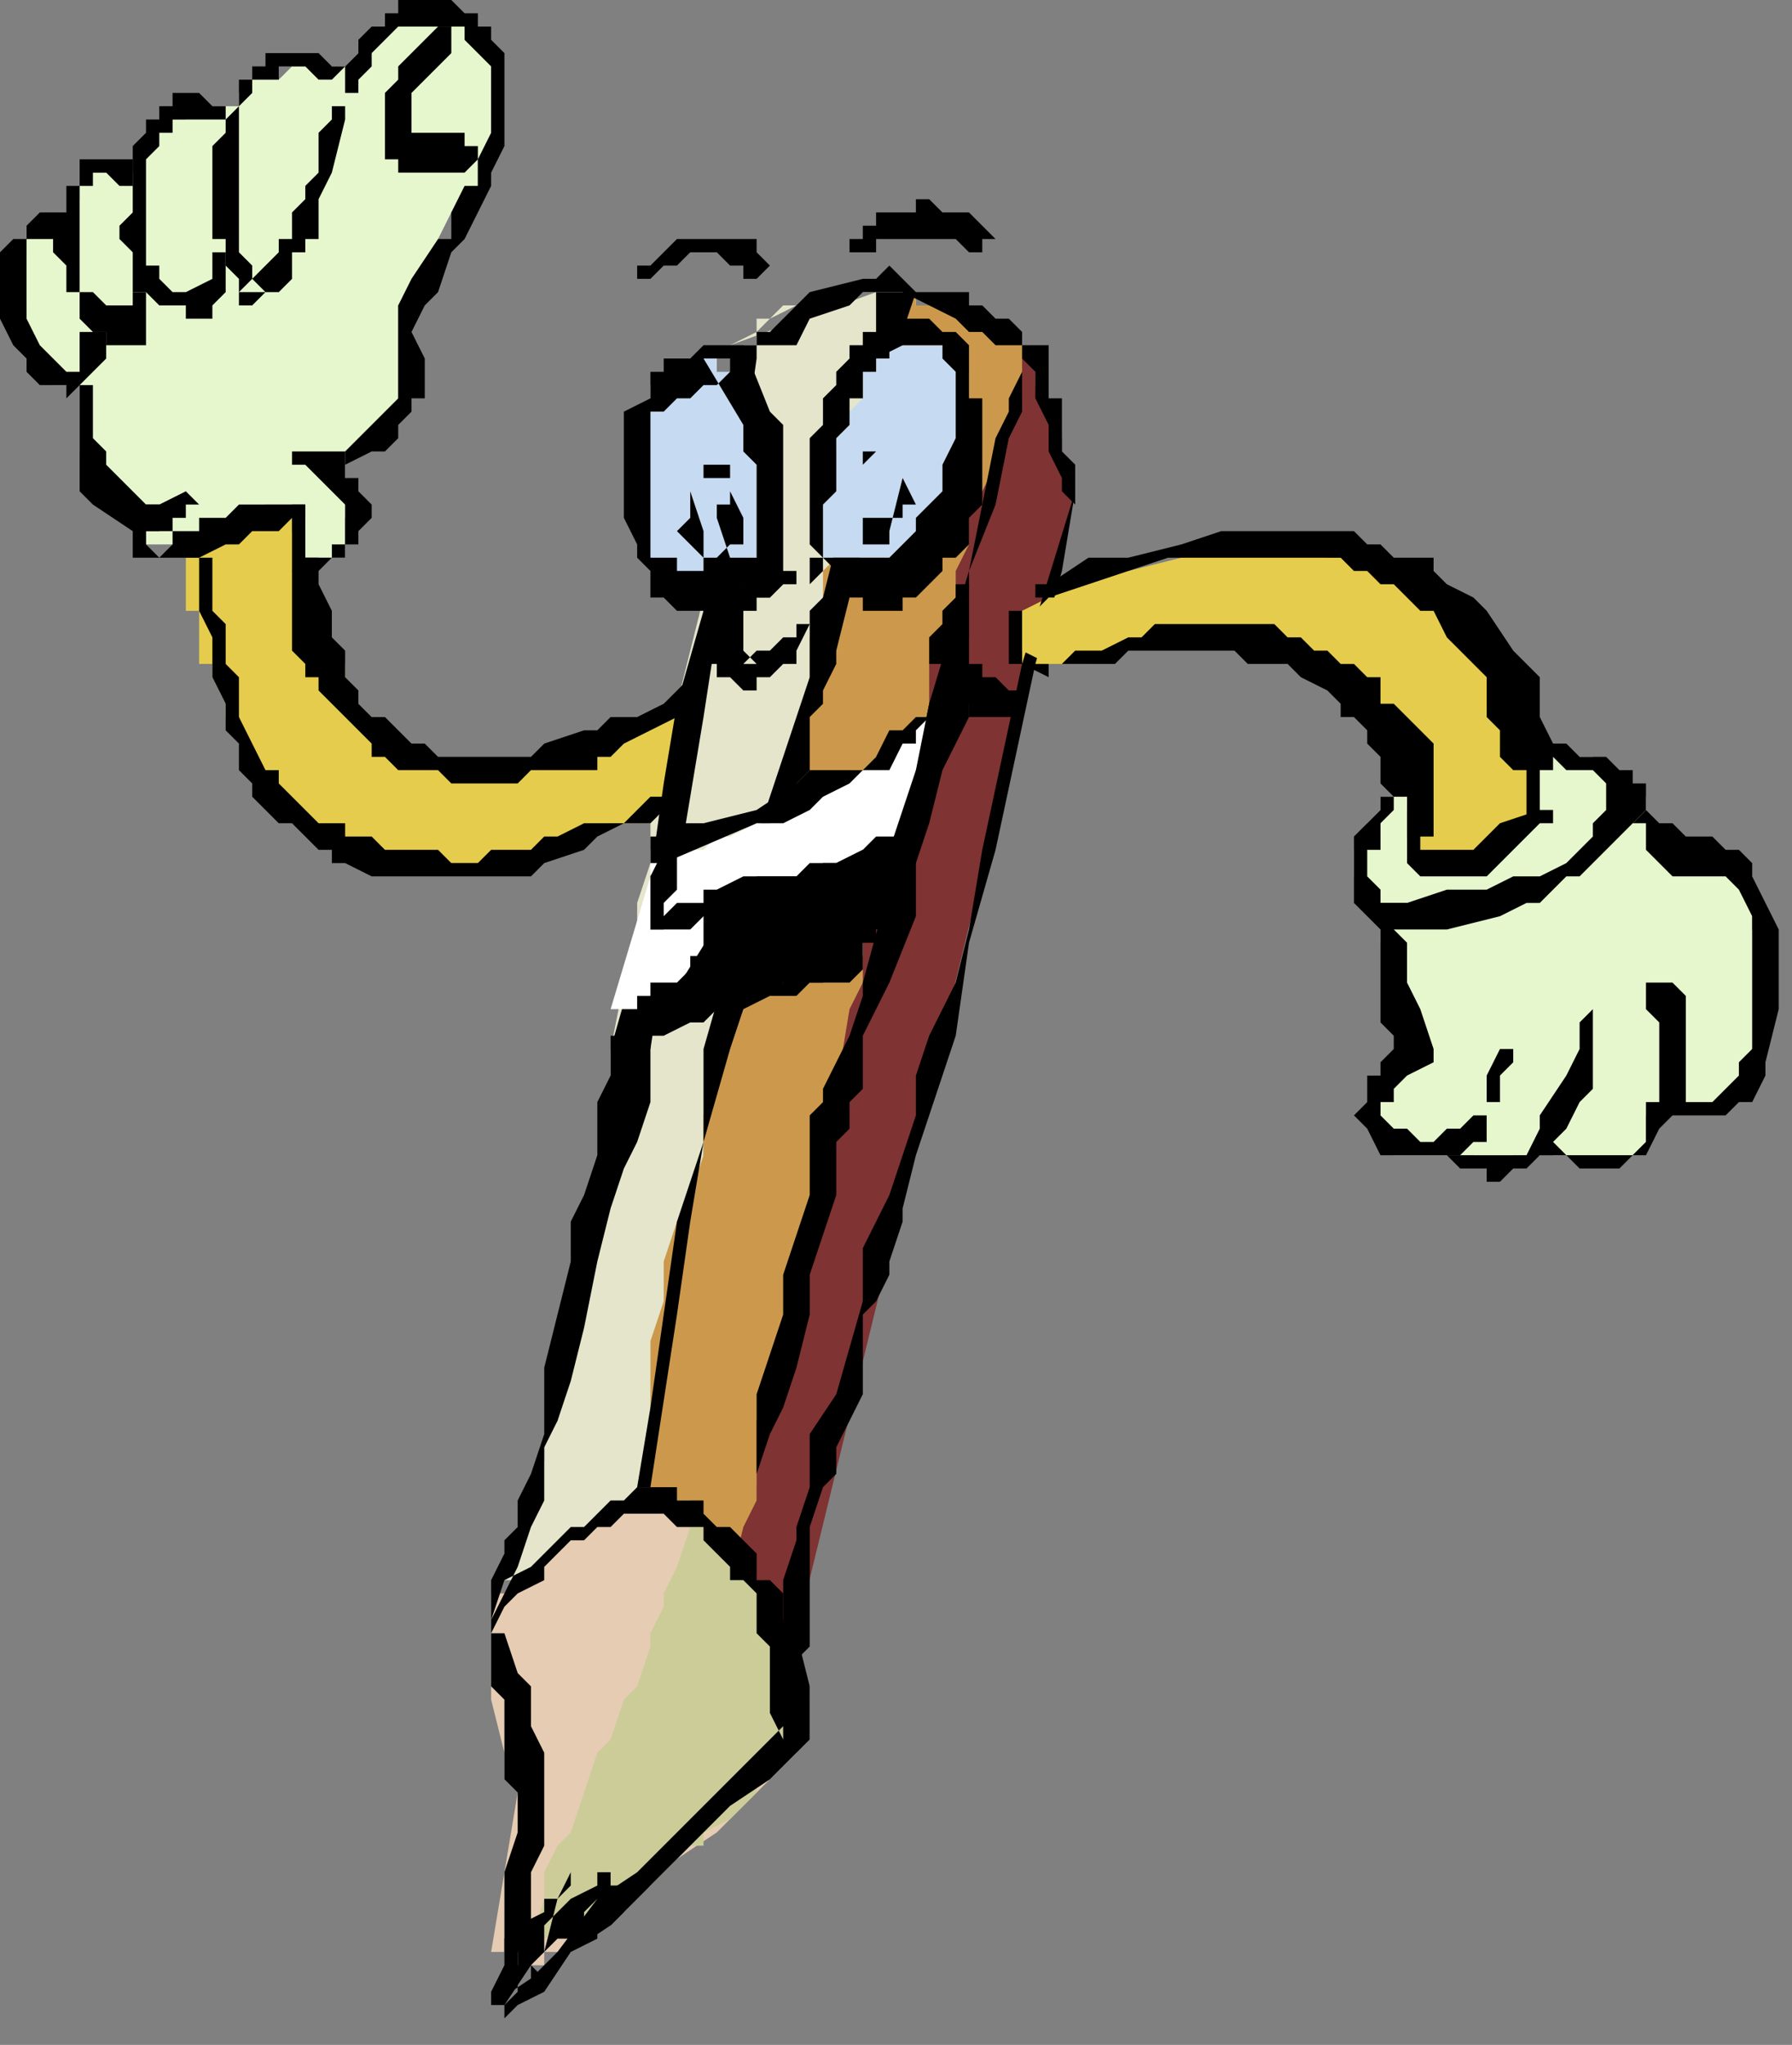 <?xml version="1.0" encoding="UTF-8" standalone="no"?>
<svg
   xmlns:dc="http://purl.org/dc/elements/1.1/"
   xmlns:cc="http://creativecommons.org/ns#"
   xmlns:rdf="http://www.w3.org/1999/02/22-rdf-syntax-ns#"
   xmlns:svg="http://www.w3.org/2000/svg"
   xmlns="http://www.w3.org/2000/svg"
   xmlns:sodipodi="http://sodipodi.sourceforge.net/DTD/sodipodi-0.dtd"
   xmlns:inkscape="http://www.inkscape.org/namespaces/inkscape"
   version="1.0"
   width="35.719mm"
   height="40.746mm"
   id="svg111"
   sodipodi:docname="COBJE192.WMF">
  <rect width="100%" height="100%" fill="#808080" stroke="none"/>
  <sodipodi:namedview
     pagecolor="#ffffff"
     bordercolor="#666666"
     borderopacity="1"
     objecttolerance="10"
     gridtolerance="10"
     guidetolerance="10"
     inkscape:pageopacity="0"
     inkscape:pageshadow="2"
     inkscape:window-width="640"
     inkscape:window-height="480"
     id="namedview113" />
  <defs
     id="defs3">
    <pattern
       id="WMFhbasepattern"
       patternUnits="userSpaceOnUse"
       width="6"
       height="6"
       x="0"
       y="0" />
  </defs>
  <path
     style="fill:#e6f7ce;fill-rule:evenodd;fill-opacity:1;stroke:none;"
     d="  M 102,66   L 102,66   L 102,66   L 102,66   L 102,66   L 102,66   L 103,67   L 103,67   L 103,68   L 104,68   L 104,69   L 104,69   L 104,69   L 104,70   L 104,70   L 104,70   L 104,71   L 105,72   L 105,73   L 105,74   L 106,75   L 106,76   L 106,77   L 106,79   L 106,79   L 106,79   L 106,79   L 106,80   L 105,80   L 105,81   L 105,81   L 104,82   L 104,83   L 104,83   L 104,83   L 104,84   L 104,85   L 104,85   L 104,85   L 104,86   L 104,86   L 104,86   L 105,87   L 105,87   L 106,87   L 106,87   L 109,87   L 109,87   L 110,87   L 111,87   L 112,88   L 112,88   L 112,88   L 113,88   L 114,87   L 115,87   L 116,87   L 116,87   L 117,87   L 117,87   L 118,87   L 119,87   L 120,87   L 120,87   L 120,87   L 121,87   L 121,87   L 122,87   L 122,87   L 123,87   L 124,86   L 124,85   L 124,85   L 124,84   L 125,84   L 125,84   L 126,84   L 127,83   L 128,83   L 129,83   L 131,83   L 131,83   L 132,82   L 132,82   L 132,81   L 132,80   L 132,80   L 132,79   L 133,77   L 133,73   L 132,70   L 132,67   L 132,66   L 132,66   L 132,66   L 132,66   L 131,65   L 130,65   L 128,64   L 128,64   L 127,64   L 126,63   L 125,63   L 125,62   L 124,62   L 124,62   L 124,60   L 123,60   L 123,59   L 122,58   L 121,58   L 120,58   L 120,57   L 119,57   L 117,57   L 116,57   L 113,57   L 111,58   L 110,58   L 108,58   L 108,58   L 107,59   L 105,60   L 104,60   L 104,61   L 103,62   L 103,62   L 102,64   L 102,65   L 102,66  z "
     id="path5" />
  <path
     style="fill:#e5e5cc;fill-rule:evenodd;fill-opacity:1;stroke:none;"
     d="  M 66,22   L 66,22   L 64,22   L 62,22   L 61,23   L 61,23   L 60,23   L 58,24   L 58,24   L 57,24   L 57,25   L 57,25   L 57,26   L 56,26   L 56,27   L 56,28   L 55,29   L 55,30   L 55,30   L 55,31   L 55,35   L 54,37   L 54,38   L 54,38   L 53,45   L 52,49   L 51,53   L 49,61   L 49,65   L 48,68   L 48,71   L 47,74   L 46,79   L 46,82   L 45,89   L 45,92   L 44,96   L 43,99   L 43,103   L 42,107   L 41,108   L 41,110   L 40,113   L 40,115   L 39,115   L 38,117   L 38,119   L 37,120   L 37,121   L 37,120   L 38,119   L 39,119   L 41,119   L 44,116   L 45,116   L 45,115   L 46,115   L 47,115   L 48,114   L 49,114   L 49,114   L 49,113   L 49,113   L 49,112   L 49,111   L 50,111   L 50,110   L 50,109   L 51,107   L 51,106   L 51,103   L 51,102   L 51,100   L 52,98   L 52,96   L 52,95   L 52,93   L 53,91   L 53,89   L 53,86   L 54,83   L 55,80   L 57,74   L 57,72   L 58,70   L 60,64   L 61,58   L 61,56   L 62,54   L 63,50   L 64,46   L 65,43   L 66,39   L 67,38   L 68,36   L 68,34   L 69,32   L 69,31   L 69,30   L 69,29   L 69,28   L 69,26   L 69,26   L 69,23   L 69,23   L 69,22   L 69,22   L 68,22   L 68,21   L 68,21   L 66,21   L 64,22   L 62,22   L 61,23   L 59,23   L 58,24   L 57,25   L 55,26   L 66,22  z "
     id="path7" />
  <path
     style="fill:#cc994c;fill-rule:evenodd;fill-opacity:1;stroke:none;"
     d="  M 68,22   L 68,22   L 68,22   L 68,24   L 67,26   L 66,29   L 65,32   L 65,34   L 65,37   L 64,39   L 63,42   L 62,43   L 62,45   L 61,48   L 61,50   L 61,52   L 60,55   L 60,58   L 59,62   L 58,64   L 58,66   L 57,67   L 57,69   L 56,74   L 54,79   L 53,84   L 53,87   L 52,90   L 51,92   L 50,95   L 50,98   L 49,101   L 49,104   L 49,107   L 49,108   L 49,110   L 49,112   L 49,113   L 49,113   L 49,114   L 49,114   L 49,114   L 50,115   L 51,115   L 52,115   L 53,116   L 55,117   L 57,118   L 57,115   L 57,112   L 58,106   L 60,100   L 61,94   L 61,91   L 62,89   L 62,87   L 63,84   L 64,82   L 65,79   L 66,74   L 67,72   L 68,70   L 69,67   L 69,65   L 69,62   L 70,60   L 71,58   L 71,55   L 72,53   L 72,50   L 73,48   L 73,45   L 73,44   L 73,43   L 74,41   L 74,38   L 75,36   L 76,35   L 76,34   L 77,33   L 77,31   L 77,30   L 77,29   L 77,28   L 77,26   L 77,26   L 77,26   L 77,26   L 77,25   L 76,25   L 76,25   L 75,24   L 74,24   L 73,24   L 72,23   L 71,23   L 69,23   L 69,22   L 68,22  z "
     id="path9" />
  <path
     style="fill:#7f3333;fill-rule:evenodd;fill-opacity:1;stroke:none;"
     d="  M 77,26   L 77,26   L 77,29   L 77,30   L 75,35   L 73,39   L 73,41   L 72,43   L 72,45   L 71,46   L 71,46   L 71,49   L 70,50   L 70,54   L 70,56   L 69,58   L 69,59   L 69,61   L 69,62   L 68,65   L 67,67   L 66,70   L 65,71   L 65,74   L 64,76   L 63,82   L 62,87   L 61,92   L 60,98   L 59,103   L 57,107   L 57,111   L 57,113   L 56,115   L 55,119   L 58,123   L 60,123   L 81,37   L 81,36   L 81,35   L 80,34   L 80,33   L 79,31   L 79,30   L 78,29   L 78,29   L 78,28   L 77,26  z "
     id="path11" />
  <path
     style="fill:#e5ccb2;fill-rule:evenodd;fill-opacity:1;stroke:none;"
     d="  M 39,135   L 39,135   L 37,147   L 38,147   L 38,147   L 39,148   L 39,148   L 39,148   L 40,148   L 40,148   L 41,148   L 41,148   L 41,147   L 42,147   L 43,147   L 44,146   L 45,145   L 49,142   L 51,140   L 54,138   L 55,137   L 57,135   L 57,135   L 58,134   L 60,132   L 60,131   L 61,131   L 61,131   L 61,130   L 61,129   L 61,128   L 61,127   L 60,126   L 60,124   L 59,123   L 58,122   L 57,120   L 57,119   L 56,118   L 55,116   L 54,116   L 54,115   L 53,115   L 53,114   L 52,114   L 52,113   L 51,113   L 50,113   L 50,112   L 49,112   L 49,112   L 49,112   L 49,113   L 48,113   L 47,114   L 45,115   L 42,116   L 41,118   L 40,119   L 39,119   L 38,120   L 37,120   L 37,121   L 37,121   L 37,121   L 37,122   L 37,123   L 37,124   L 37,125   L 37,127   L 37,128   L 38,132   L 38,134   L 39,135   L 39,135  z "
     id="path13" />
  <path
     style="fill:#cccc99;fill-rule:evenodd;fill-opacity:1;stroke:none;"
     d="  M 52,115   L 52,115   L 51,118   L 50,120   L 50,121   L 49,123   L 49,124   L 48,127   L 47,128   L 46,131   L 45,132   L 44,135   L 43,138   L 42,139   L 41,141   L 41,143   L 41,143   L 40,146   L 39,147   L 41,146   L 45,144   L 47,143   L 49,142   L 50,141   L 52,139   L 53,139   L 53,138   L 55,137   L 56,136   L 57,135   L 57,135   L 57,134   L 58,133   L 59,132   L 59,131   L 60,131   L 60,130   L 60,130   L 60,129   L 61,128   L 60,127   L 60,127   L 60,126   L 60,125   L 59,124   L 59,123   L 58,123   L 58,121   L 57,120   L 57,119   L 56,119   L 55,118   L 54,117   L 53,116   L 53,115   L 53,115   L 52,115   L 52,115   L 52,115  z "
     id="path15" />
  <path
     style="fill:#e5cc4c;fill-rule:evenodd;fill-opacity:1;stroke:none;"
     d="  M 52,51   L 52,51   L 50,53   L 49,54   L 46,55   L 45,55   L 45,56   L 43,56   L 42,57   L 41,58   L 40,58   L 38,58   L 37,58   L 36,58   L 35,58   L 34,58   L 34,58   L 34,58   L 32,58   L 31,57   L 30,56   L 30,56   L 29,55   L 28,54   L 27,53   L 26,52   L 26,51   L 26,50   L 25,49   L 24,48   L 24,47   L 24,46   L 23,45   L 23,43   L 23,42   L 22,40   L 22,40   L 22,39   L 22,38   L 22,38   L 22,38   L 22,38   L 21,38   L 20,38   L 19,38   L 19,38   L 18,38   L 18,38   L 17,39   L 17,39   L 16,40   L 16,40   L 15,41   L 15,41   L 15,42   L 14,42   L 14,42   L 14,43   L 14,45   L 14,46   L 15,46   L 15,48   L 15,49   L 15,50   L 16,50   L 16,51   L 17,53   L 17,54   L 18,54   L 18,56   L 19,58   L 20,58   L 21,59   L 21,60   L 22,61   L 22,62   L 23,62   L 24,62   L 25,63   L 26,63   L 26,64   L 27,64   L 28,65   L 29,65   L 30,65   L 31,65   L 32,65   L 34,65   L 37,65   L 38,65   L 39,65   L 41,64   L 42,64   L 43,64   L 44,63   L 45,63   L 46,62   L 47,62   L 48,62   L 49,62   L 49,62   L 49,62   L 50,61   L 50,60   L 50,60   L 51,59   L 51,59   L 51,58   L 51,57   L 52,56   L 52,55   L 52,54   L 52,53   L 52,51  z "
     id="path17" />
  <path
     style="fill:#e5cc4c;fill-rule:evenodd;fill-opacity:1;stroke:none;"
     d="  M 77,46   L 77,46   L 79,45   L 80,44   L 81,44   L 81,44   L 82,43   L 85,43   L 89,42   L 93,41   L 98,41   L 100,42   L 102,42   L 104,42   L 105,43   L 107,44   L 108,45   L 108,46   L 109,46   L 111,47   L 112,49   L 113,50   L 114,51   L 115,53   L 115,54   L 116,56   L 116,58   L 116,60   L 116,61   L 116,61   L 116,62   L 115,62   L 115,62   L 114,63   L 113,63   L 112,64   L 111,65   L 109,65   L 108,65   L 107,65   L 107,62   L 107,61   L 107,60   L 107,59   L 106,58   L 106,58   L 106,57   L 105,56   L 105,55   L 104,54   L 104,54   L 104,54   L 103,53   L 103,52   L 102,52   L 101,51   L 101,51   L 100,50   L 99,50   L 98,50   L 97,50   L 95,49   L 93,49   L 92,48   L 90,48   L 89,48   L 88,48   L 87,48   L 86,48   L 85,49   L 85,49   L 83,49   L 82,50   L 81,50   L 81,50   L 80,50   L 79,50   L 79,50   L 78,50   L 78,50   L 78,50   L 77,50   L 77,49   L 77,49   L 77,49   L 77,48   L 77,48   L 77,47   L 77,47   L 77,46   L 78,46   L 78,46   L 79,46   L 77,46  z "
     id="path19" />
  <path
     style="fill:#e6f7ce;fill-rule:evenodd;fill-opacity:1;stroke:none;"
     d="  M 23,43   L 23,43   L 24,43   L 24,42   L 25,42   L 25,42   L 25,42   L 26,42   L 26,42   L 26,41   L 26,40   L 26,40   L 26,39   L 26,39   L 27,38   L 26,38   L 26,38   L 26,38   L 26,37   L 26,37   L 26,36   L 26,36   L 26,36   L 26,35   L 26,35   L 26,35   L 26,35   L 26,34   L 26,34   L 27,34   L 27,34   L 28,34   L 28,33   L 29,33   L 29,32   L 30,31   L 30,30   L 30,30   L 30,29   L 30,28   L 30,27   L 30,26   L 30,25   L 30,24   L 30,24   L 30,23   L 30,23   L 31,22   L 31,22   L 32,20   L 33,19   L 33,18   L 34,16   L 35,15   L 36,14   L 36,12   L 37,11   L 37,10   L 37,10   L 37,9   L 37,8   L 37,7   L 37,6   L 37,6   L 37,6   L 37,4   L 36,3   L 36,3   L 36,2   L 35,2   L 35,2   L 34,2   L 34,2   L 34,2   L 34,1   L 33,2   L 32,2   L 31,2   L 30,2   L 30,2   L 30,2   L 29,2   L 29,2   L 28,3   L 27,4   L 27,4   L 26,5   L 26,5   L 26,5   L 26,5   L 26,5   L 22,5   L 22,5   L 22,5   L 21,6   L 21,6   L 20,6   L 20,6   L 19,6   L 18,7   L 18,7   L 18,8   L 17,8   L 17,8   L 16,8   L 15,8   L 14,8   L 14,8   L 14,9   L 14,9   L 13,9   L 13,9   L 12,10   L 12,10   L 11,10   L 11,11   L 10,13   L 10,14   L 10,13   L 9,13   L 9,13   L 9,13   L 8,13   L 8,13   L 7,13   L 7,13   L 6,14   L 6,14   L 6,14   L 6,14   L 6,15   L 5,16   L 5,17   L 4,17   L 4,17   L 3,17   L 3,17   L 2,17   L 2,18   L 2,18   L 2,18   L 2,18   L 2,18   L 2,19   L 1,20   L 1,21   L 1,22   L 1,22   L 1,22   L 2,23   L 2,24   L 2,25   L 2,26   L 2,26   L 2,27   L 3,28   L 3,28   L 3,28   L 4,29   L 5,29   L 6,29   L 6,30   L 6,30   L 6,30   L 6,30   L 6,30   L 6,34   L 6,34   L 6,34   L 7,35   L 7,36   L 8,36   L 8,37   L 9,38   L 10,38   L 10,38   L 10,38   L 11,39   L 11,40   L 11,41   L 11,41   L 12,41   L 13,41   L 14,41   L 14,41   L 16,40   L 17,40   L 18,39   L 18,39   L 19,39   L 20,38   L 21,38   L 22,38   L 22,38   L 22,38   L 22,39   L 22,39   L 22,39   L 23,40   L 23,41   L 23,42   L 23,42   L 23,42   L 24,42   L 24,42   L 24,42   L 24,42   L 24,42   L 23,43  z "
     id="path21" />
  <path
     style="fill:#000000;fill-rule:evenodd;fill-opacity:1;stroke:none;"
     d="  M 57,27   L 57,27   L 56,34   L 55,41   L 53,54   L 51,66   L 49,79   L 49,82   L 49,83   L 48,86   L 47,88   L 46,91   L 45,95   L 44,100   L 43,104   L 42,107   L 41,109   L 41,111   L 41,113   L 40,115   L 39,118   L 38,120   L 37,122   L 37,123   L 37,123   L 37,123   L 37,123   L 37,123   L 37,122   L 37,122   L 37,122   L 37,122   L 38,119   L 40,118   L 41,117   L 43,115   L 44,115   L 45,114   L 45,114   L 46,113   L 47,113   L 48,112   L 48,112   L 49,112   L 49,112   L 50,112   L 50,112   L 51,112   L 51,113   L 52,113   L 53,113   L 53,114   L 53,114   L 54,115   L 55,115   L 56,116   L 57,117   L 57,117   L 57,119   L 58,119   L 59,120   L 59,122   L 60,123   L 60,123   L 61,127   L 61,128   L 61,130   L 61,131   L 61,131   L 61,131   L 61,131   L 61,131   L 58,134   L 55,136   L 49,142   L 46,145   L 43,147   L 41,150   L 39,151   L 38,152   L 38,153   L 37,153   L 37,153   L 37,153   L 37,153   L 37,152   L 37,152   L 37,152   L 37,150   L 38,148   L 38,147   L 38,144   L 38,141   L 39,138   L 39,135   L 38,134   L 38,132   L 38,131   L 38,130   L 38,129   L 38,128   L 37,127   L 37,126   L 37,123   L 37,123   L 37,123   L 37,123   L 37,123   L 37,123   L 37,123   L 37,123   L 38,123   L 39,126   L 40,127   L 40,128   L 40,129   L 40,130   L 41,132   L 41,133   L 41,135   L 41,136   L 41,138   L 41,139   L 41,139   L 40,141   L 40,144   L 40,146   L 39,147   L 39,150   L 38,151   L 38,152   L 38,152   L 38,152   L 38,153   L 37,153   L 37,152   L 37,152   L 37,152   L 37,152   L 37,152   L 37,152   L 37,151   L 40,149   L 42,147   L 45,143   L 48,141   L 54,135   L 57,132   L 59,130   L 59,130   L 59,130   L 59,130   L 59,131   L 59,131   L 59,131   L 58,129   L 58,127   L 58,124   L 57,123   L 57,122   L 57,121   L 57,120   L 56,119   L 55,119   L 55,118   L 54,117   L 53,116   L 53,116   L 53,115   L 53,115   L 52,115   L 52,115   L 51,115   L 50,114   L 50,114   L 49,114   L 49,114   L 49,114   L 48,114   L 47,114   L 46,115   L 45,115   L 45,115   L 44,116   L 43,116   L 41,118   L 41,119   L 39,120   L 38,121   L 37,123   L 37,123   L 37,123   L 37,123   L 37,123   L 37,123   L 37,122   L 37,122   L 37,122   L 37,119   L 38,117   L 38,116   L 39,115   L 39,113   L 40,111   L 41,108   L 41,106   L 41,103   L 42,99   L 43,95   L 43,92   L 44,90   L 45,87   L 45,86   L 45,83   L 46,81   L 46,80   L 46,79   L 48,72   L 49,66   L 50,59   L 51,53   L 53,46   L 53,40   L 55,34   L 55,30   L 56,26   L 56,26   L 56,26   L 56,26   L 56,26   L 57,26   L 57,26   L 57,26   L 57,27  z "
     id="path23" />
  <path
     style="fill:#000000;fill-rule:evenodd;fill-opacity:1;stroke:none;"
     d="  M 57,25   L 57,25   L 58,25   L 59,24   L 61,22   L 65,21   L 66,21   L 67,20   L 67,20   L 67,20   L 67,20   L 67,20   L 68,21   L 69,22   L 73,22   L 73,23   L 74,23   L 75,24   L 76,24   L 77,25   L 77,26   L 78,26   L 78,26   L 78,26   L 79,26   L 79,28   L 79,30   L 80,30   L 80,32   L 80,34   L 81,35   L 81,37   L 81,37   L 81,37   L 81,37   L 81,38   L 81,38   L 80,37   L 80,37   L 80,36   L 79,34   L 79,32   L 78,30   L 78,28   L 77,27   L 77,26   L 77,26   L 77,26   L 77,26   L 76,26   L 75,26   L 74,25   L 73,25   L 73,25   L 73,25   L 72,24   L 72,24   L 68,22   L 67,22   L 67,22   L 67,22   L 67,22   L 67,22   L 67,22   L 66,22   L 66,22   L 66,22   L 66,22   L 65,22   L 65,22   L 64,23   L 61,24   L 60,26   L 57,26   L 57,26   L 57,26   L 57,26   L 57,26   L 57,26   L 57,26   L 57,26   L 57,26   L 57,26   L 57,25   L 57,25  z "
     id="path25" />
  <path
     style="fill:#000000;fill-rule:evenodd;fill-opacity:1;stroke:none;"
     d="  M 81,37   L 81,37   L 80,43   L 78,50   L 75,64   L 73,71   L 72,78   L 71,81   L 70,84   L 69,87   L 68,91   L 68,92   L 67,95   L 67,96   L 66,98   L 65,99   L 65,102   L 65,105   L 63,109   L 63,111   L 62,112   L 61,115   L 61,116   L 61,119   L 61,120   L 61,122   L 61,123   L 61,123   L 61,124   L 60,125   L 60,126   L 60,126   L 60,126   L 60,126   L 60,126   L 60,126   L 59,126   L 59,126   L 59,126   L 59,125   L 59,125   L 59,123   L 59,123   L 59,120   L 59,119   L 60,116   L 60,115   L 61,112   L 61,108   L 63,105   L 65,98   L 65,95   L 65,94   L 67,90   L 68,87   L 69,84   L 69,81   L 70,78   L 72,74   L 73,70   L 74,64   L 77,50   L 81,37   L 81,37   L 81,37   L 81,37   L 81,37   L 81,37   L 81,37   L 81,37   L 81,37  z "
     id="path27" />
  <path
     style="fill:#000000;fill-rule:evenodd;fill-opacity:1;stroke:none;"
     d="  M 57,115   L 57,115   L 57,108   L 57,105   L 58,102   L 59,99   L 59,96   L 60,93   L 61,90   L 61,88   L 61,87   L 61,87   L 61,86   L 61,84   L 62,83   L 62,82   L 64,78   L 65,75   L 65,74   L 68,63   L 70,53   L 73,43   L 75,33   L 76,31   L 76,30   L 77,28   L 77,26   L 77,26   L 77,26   L 77,26   L 77,26   L 77,26   L 77,26   L 77,26   L 77,26   L 77,26   L 77,27   L 77,28   L 77,29   L 77,30   L 77,31   L 76,33   L 75,38   L 73,43   L 73,48   L 72,53   L 69,63   L 69,69   L 67,74   L 66,76   L 65,78   L 65,82   L 64,83   L 64,85   L 63,86   L 63,88   L 63,89   L 63,90   L 61,96   L 61,99   L 60,103   L 59,106   L 58,108   L 57,111   L 57,114   L 57,115   L 57,115   L 57,115   L 57,115   L 57,115   L 57,115   L 57,115   L 57,115   L 57,115  z "
     id="path29" />
  <path
     style="fill:#000000;fill-rule:evenodd;fill-opacity:1;stroke:none;"
     d="  M 48,112   L 48,112   L 49,106   L 50,99   L 51,92   L 53,86   L 53,79   L 55,72   L 56,69   L 57,66   L 57,63   L 58,60   L 59,57   L 60,54   L 61,51   L 61,50   L 61,48   L 61,46   L 62,45   L 63,41   L 64,37   L 64,35   L 65,33   L 65,31   L 65,29   L 65,26   L 65,26   L 66,25   L 66,22   L 66,22   L 66,22   L 66,22   L 67,22   L 67,22   L 67,22   L 67,22   L 68,22   L 68,22   L 68,22   L 68,22   L 68,22   L 69,22   L 69,22   L 68,25   L 68,26   L 68,27   L 68,28   L 67,29   L 66,34   L 66,35   L 65,37   L 65,41   L 64,45   L 63,49   L 63,50   L 62,52   L 62,53   L 61,54   L 61,58   L 60,59   L 60,61   L 58,66   L 57,70   L 57,73   L 55,79   L 53,86   L 52,92   L 51,99   L 49,112   L 49,112   L 49,112   L 49,112   L 49,112   L 48,112   L 48,112   L 48,112   L 48,112   L 48,112  z "
     id="path31" />
  <path
     style="fill:#000000;fill-rule:evenodd;fill-opacity:1;stroke:none;"
     d="  M 38,150   L 38,150   L 38,149   L 39,148   L 39,147   L 39,146   L 39,144   L 39,143   L 39,142   L 39,142   L 40,142   L 40,141   L 40,141   L 40,141   L 41,141   L 41,141   L 41,141   L 41,141   L 41,141   L 41,141   L 41,142   L 42,142   L 42,142   L 42,143   L 42,143   L 41,147   L 41,147   L 41,147   L 41,147   L 41,147   L 40,147   L 40,147   L 39,147   L 39,147   L 39,146   L 39,146   L 39,146   L 39,145   L 39,145   L 39,145   L 41,144   L 41,143   L 41,143   L 41,143   L 42,143   L 43,141   L 43,141   L 43,141   L 44,141   L 44,141   L 45,141   L 45,141   L 45,141   L 45,141   L 45,141   L 45,142   L 45,142   L 45,142   L 45,143   L 45,143   L 45,143   L 45,144   L 44,145   L 44,146   L 43,147   L 43,147   L 42,148   L 42,148   L 41,149   L 41,149   L 41,149   L 41,149   L 41,149   L 41,149   L 40,148   L 40,148   L 40,148   L 40,148   L 40,147   L 40,147   L 40,147   L 40,147   L 40,147   L 41,146   L 41,145   L 42,144   L 43,143   L 45,142   L 45,142   L 45,142   L 45,141   L 45,141   L 46,141   L 46,142   L 46,142   L 47,142   L 47,142   L 47,143   L 47,143   L 47,143   L 47,143   L 47,143   L 47,143   L 47,144   L 46,145   L 45,145   L 45,146   L 43,147   L 43,147   L 42,148   L 41,149   L 41,149   L 41,149   L 41,149   L 41,149   L 41,149   L 40,149   L 40,148   L 40,148   L 40,148   L 40,147   L 40,147   L 40,147   L 40,147   L 40,147   L 41,146   L 41,144   L 42,143   L 43,142   L 43,141   L 43,141   L 43,141   L 44,141   L 44,141   L 44,141   L 45,141   L 45,141   L 45,142   L 45,142   L 45,142   L 45,143   L 45,143   L 45,143   L 45,143   L 44,144   L 44,145   L 43,146   L 42,146   L 41,147   L 41,147   L 41,147   L 40,147   L 40,147   L 40,147   L 40,147   L 39,147   L 39,147   L 38,147   L 38,147   L 38,147   L 38,146   L 38,146   L 39,142   L 39,142   L 40,142   L 40,141   L 40,141   L 40,141   L 41,141   L 41,141   L 41,141   L 41,141   L 41,141   L 41,142   L 41,142   L 42,142   L 42,142   L 42,143   L 42,143   L 41,144   L 41,145   L 41,146   L 41,147   L 40,148   L 38,151   L 38,151   L 38,151   L 38,151   L 38,151   L 38,151   L 37,151   L 37,151   L 38,150  z "
     id="path33" />
  <path
     style="fill:#000000;fill-rule:evenodd;fill-opacity:1;stroke:none;"
     d="  M 51,54   L 51,54   L 49,55   L 47,56   L 46,57   L 45,57   L 45,58   L 44,58   L 42,58   L 40,58   L 39,59   L 38,59   L 37,59   L 37,59   L 35,59   L 34,59   L 33,58   L 32,58   L 31,58   L 30,58   L 29,57   L 28,57   L 28,56   L 27,55   L 26,54   L 26,54   L 26,54   L 25,53   L 25,53   L 24,52   L 24,51   L 23,51   L 23,50   L 22,49   L 22,47   L 22,46   L 22,46   L 22,45   L 22,43   L 22,42   L 22,42   L 22,40   L 22,39   L 22,38   L 22,38   L 23,38   L 23,38   L 23,38   L 23,38   L 23,38   L 23,38   L 23,38   L 23,39   L 23,40   L 23,42   L 24,42   L 24,44   L 25,46   L 25,48   L 26,49   L 26,50   L 26,51   L 27,52   L 27,53   L 28,54   L 29,54   L 30,55   L 30,55   L 31,56   L 32,56   L 33,57   L 34,57   L 34,57   L 36,57   L 37,57   L 40,57   L 41,56   L 44,55   L 45,55   L 46,54   L 47,54   L 48,54   L 50,53   L 51,52   L 52,51   L 52,51   L 52,51   L 52,51   L 52,52   L 52,52   L 52,52   L 52,52   L 52,53   L 52,53   L 51,54   L 51,54   L 51,54  z "
     id="path35" />
  <path
     style="fill:#000000;fill-rule:evenodd;fill-opacity:1;stroke:none;"
     d="  M 16,42   L 16,42   L 16,43   L 16,45   L 16,46   L 17,47   L 17,48   L 17,50   L 17,50   L 18,51   L 18,52   L 18,53   L 18,54   L 18,54   L 19,56   L 20,58   L 21,58   L 21,59   L 22,60   L 22,60   L 23,61   L 24,62   L 25,62   L 26,62   L 26,63   L 28,63   L 29,64   L 30,64   L 31,64   L 32,64   L 33,64   L 34,65   L 36,65   L 37,64   L 40,64   L 41,63   L 42,63   L 44,62   L 45,62   L 46,62   L 47,62   L 48,61   L 49,60   L 49,60   L 50,60   L 50,60   L 50,60   L 51,60   L 51,60   L 51,60   L 51,61   L 51,61   L 51,61   L 51,61   L 50,61   L 49,62   L 49,62   L 47,62   L 45,63   L 44,64   L 41,65   L 40,66   L 38,66   L 37,66   L 35,66   L 34,66   L 33,66   L 31,66   L 30,66   L 29,66   L 28,66   L 26,65   L 26,65   L 25,65   L 25,64   L 24,64   L 23,63   L 22,62   L 22,62   L 21,62   L 20,61   L 19,60   L 19,59   L 18,58   L 18,57   L 18,56   L 17,55   L 17,54   L 17,53   L 16,51   L 16,50   L 16,49   L 16,48   L 15,46   L 15,45   L 15,43   L 15,42   L 15,42   L 15,42   L 16,42   L 16,42   L 16,42   L 16,42   L 16,42   L 16,42  z "
     id="path37" />
  <path
     style="fill:#000000;fill-rule:evenodd;fill-opacity:1;stroke:none;"
     d="  M 14,38   L 14,38   L 14,39   L 14,39   L 13,39   L 13,40   L 13,41   L 12,42   L 12,42   L 12,42   L 12,42   L 12,42   L 12,42   L 11,41   L 11,41   L 11,40   L 11,40   L 11,40   L 11,40   L 12,40   L 13,40   L 14,40   L 14,40   L 15,40   L 15,39   L 17,39   L 18,38   L 19,38   L 19,38   L 20,38   L 21,38   L 21,38   L 22,38   L 22,38   L 22,38   L 22,38   L 23,38   L 23,38   L 23,38   L 23,38   L 23,38   L 23,38   L 23,38   L 23,39   L 23,39   L 23,39   L 23,39   L 22,39   L 22,39   L 22,39   L 22,39   L 21,40   L 20,40   L 19,40   L 18,41   L 17,41   L 15,42   L 14,42   L 14,42   L 13,42   L 12,42   L 12,42   L 11,42   L 10,42   L 10,42   L 10,42   L 10,42   L 10,42   L 10,42   L 10,41   L 10,41   L 10,39   L 11,39   L 11,38   L 11,38   L 12,38   L 14,37   L 14,37   L 14,37   L 14,37   L 14,37   L 14,37   L 15,38   L 15,38   L 15,38   L 15,38   L 15,38   L 15,38   L 14,38   L 14,38  z "
     id="path39" />
  <path
     style="fill:#000000;fill-rule:evenodd;fill-opacity:1;stroke:none;"
     d="  M 23,42   L 23,42   L 24,42   L 25,42   L 25,42   L 25,41   L 26,41   L 26,40   L 26,40   L 26,39   L 26,39   L 26,38   L 26,38   L 26,38   L 26,38   L 25,37   L 25,37   L 24,36   L 23,35   L 22,35   L 22,34   L 22,34   L 21,34   L 20,34   L 19,34   L 18,34   L 18,34   L 18,34   L 18,34   L 18,34   L 18,34   L 18,34   L 18,34   L 20,34   L 21,34   L 22,34   L 22,34   L 24,34   L 24,34   L 25,34   L 25,34   L 26,34   L 26,34   L 26,35   L 26,35   L 26,36   L 27,36   L 27,37   L 28,38   L 28,38   L 28,38   L 28,38   L 28,39   L 28,39   L 27,40   L 27,41   L 26,41   L 26,42   L 26,42   L 25,42   L 24,43   L 23,44   L 23,44   L 23,44   L 23,44   L 22,43   L 22,43   L 22,43   L 22,43   L 23,42  z "
     id="path41" />
  <path
     style="fill:#000000;fill-rule:evenodd;fill-opacity:1;stroke:none;"
     d="  M 26,34   L 26,34   L 27,33   L 28,32   L 28,32   L 29,31   L 29,31   L 30,30   L 30,30   L 30,30   L 30,29   L 30,29   L 30,28   L 30,26   L 30,25   L 30,23   L 31,21   L 33,18   L 34,18   L 34,16   L 35,14   L 36,14   L 36,12   L 37,10   L 37,10   L 37,9   L 37,9   L 37,8   L 37,7   L 37,6   L 37,6   L 37,6   L 37,5   L 37,5   L 36,4   L 36,4   L 35,3   L 35,3   L 35,2   L 34,2   L 34,2   L 34,2   L 33,2   L 32,2   L 32,2   L 31,2   L 30,2   L 30,2   L 30,2   L 30,2   L 29,3   L 29,3   L 28,4   L 28,5   L 27,6   L 27,6   L 27,7   L 27,7   L 27,7   L 26,7   L 26,7   L 26,7   L 26,7   L 26,7   L 26,6   L 26,6   L 26,5   L 27,4   L 27,3   L 27,3   L 28,2   L 28,2   L 29,2   L 29,2   L 29,1   L 30,1   L 30,0   L 30,0   L 31,0   L 31,0   L 32,0   L 32,0   L 33,0   L 34,0   L 34,0   L 34,0   L 35,1   L 35,1   L 36,1   L 36,2   L 37,2   L 37,2   L 37,3   L 38,4   L 38,4   L 38,5   L 38,6   L 38,6   L 38,6   L 38,7   L 38,9   L 38,10   L 38,10   L 38,10   L 38,11   L 37,13   L 37,14   L 36,16   L 35,18   L 34,19   L 33,22   L 32,23   L 31,25   L 32,27   L 32,28   L 32,29   L 32,30   L 32,30   L 31,30   L 31,31   L 31,31   L 30,32   L 30,32   L 30,33   L 29,34   L 28,34   L 26,35   L 26,35   L 26,35   L 26,35   L 26,35   L 26,34   L 26,34   L 26,34   L 26,34   L 26,34   L 26,34   L 26,34   L 26,34  z "
     id="path43" />
  <path
     style="fill:#000000;fill-rule:evenodd;fill-opacity:1;stroke:none;"
     d="  M 26,9   L 26,9   L 25,13   L 24,15   L 24,17   L 24,18   L 23,18   L 23,19   L 22,19   L 22,20   L 22,21   L 21,22   L 20,22   L 19,23   L 19,23   L 19,23   L 18,23   L 18,23   L 18,22   L 18,22   L 18,22   L 18,21   L 17,20   L 17,19   L 17,18   L 16,18   L 16,17   L 16,16   L 16,14   L 16,14   L 16,13   L 16,12   L 16,11   L 17,10   L 17,10   L 17,9   L 18,8   L 18,7   L 18,6   L 18,6   L 19,6   L 19,5   L 20,5   L 20,4   L 21,4   L 21,4   L 21,4   L 22,4   L 22,4   L 23,4   L 23,4   L 24,4   L 25,5   L 25,5   L 26,5   L 26,5   L 25,6   L 25,6   L 25,6   L 25,6   L 25,6   L 25,6   L 24,6   L 24,6   L 23,5   L 23,5   L 22,5   L 22,5   L 22,5   L 21,5   L 21,6   L 20,6   L 20,6   L 19,6   L 19,7   L 18,8   L 18,9   L 18,10   L 18,11   L 18,12   L 18,13   L 18,14   L 18,15   L 18,16   L 18,17   L 18,18   L 18,18   L 18,19   L 18,19   L 19,20   L 19,21   L 20,22   L 20,22   L 20,22   L 20,22   L 20,22   L 19,22   L 19,22   L 18,22   L 18,22   L 18,22   L 18,22   L 18,22   L 20,20   L 21,19   L 21,18   L 22,18   L 22,17   L 22,16   L 22,16   L 23,15   L 23,14   L 24,13   L 24,10   L 25,9   L 25,8   L 25,8   L 25,8   L 26,8   L 26,8   L 26,9   L 26,9   L 26,9  z "
     id="path45" />
  <path
     style="fill:#000000;fill-rule:evenodd;fill-opacity:1;stroke:none;"
     d="  M 17,19   L 17,19   L 17,21   L 17,22   L 17,22   L 17,22   L 16,23   L 16,24   L 16,24   L 15,24   L 15,24   L 15,24   L 14,24   L 14,23   L 13,23   L 12,23   L 12,23   L 11,22   L 11,22   L 10,22   L 10,22   L 10,21   L 10,21   L 10,19   L 9,18   L 9,17   L 10,16   L 10,15   L 10,14   L 10,14   L 10,12   L 10,11   L 11,10   L 11,10   L 11,9   L 12,9   L 12,8   L 12,8   L 13,8   L 13,7   L 14,7   L 14,7   L 14,7   L 14,7   L 15,7   L 15,7   L 16,8   L 17,8   L 17,8   L 17,8   L 17,8   L 17,9   L 17,9   L 17,9   L 16,9   L 16,9   L 16,9   L 15,9   L 15,9   L 14,9   L 14,9   L 14,9   L 14,9   L 14,9   L 13,9   L 13,9   L 13,10   L 13,10   L 12,10   L 12,10   L 12,11   L 11,12   L 11,13   L 11,14   L 11,17   L 11,18   L 11,19   L 11,20   L 12,20   L 12,21   L 12,21   L 13,22   L 13,22   L 14,22   L 14,22   L 15,22   L 15,22   L 15,22   L 15,22   L 14,22   L 14,22   L 14,22   L 16,21   L 16,21   L 16,21   L 16,20   L 16,20   L 16,19   L 16,19   L 17,19   L 17,19   L 17,19   L 17,19   L 17,19   L 17,19   L 17,19  z "
     id="path47" />
  <path
     style="fill:#000000;fill-rule:evenodd;fill-opacity:1;stroke:none;"
     d="  M 11,22   L 11,22   L 11,25   L 11,25   L 11,25   L 11,26   L 11,26   L 10,26   L 10,26   L 10,26   L 9,26   L 8,26   L 8,25   L 7,25   L 6,24   L 6,24   L 6,23   L 6,22   L 5,22   L 5,22   L 5,21   L 5,20   L 4,19   L 4,18   L 4,18   L 4,17   L 5,16   L 5,15   L 5,14   L 5,14   L 6,14   L 6,13   L 6,13   L 6,12   L 7,12   L 7,12   L 7,12   L 8,12   L 8,12   L 9,12   L 10,12   L 10,12   L 10,13   L 10,13   L 10,13   L 10,14   L 10,14   L 10,14   L 10,14   L 10,14   L 10,14   L 10,14   L 10,14   L 9,14   L 9,14   L 8,13   L 8,13   L 7,13   L 7,14   L 6,14   L 6,14   L 6,14   L 6,14   L 6,15   L 6,15   L 6,16   L 6,16   L 6,17   L 6,18   L 6,18   L 6,18   L 6,19   L 6,20   L 6,20   L 6,21   L 6,22   L 6,22   L 7,22   L 7,22   L 8,23   L 8,23   L 9,23   L 10,23   L 10,23   L 10,23   L 10,23   L 10,24   L 10,24   L 10,24   L 10,25   L 10,25   L 10,25   L 10,25   L 10,22   L 10,22   L 10,22   L 10,22   L 10,22   L 10,22   L 11,22   L 11,22   L 11,22   L 11,22  z "
     id="path49" />
  <path
     style="fill:#000000;fill-rule:evenodd;fill-opacity:1;stroke:none;"
     d="  M 8,25   L 8,25   L 8,27   L 7,28   L 6,29   L 6,29   L 6,29   L 6,29   L 5,30   L 5,29   L 4,29   L 3,29   L 3,29   L 2,28   L 2,27   L 2,27   L 1,26   L 0,24   L 0,22   L 0,22   L 0,20   L 0,19   L 0,19   L 1,18   L 1,18   L 1,18   L 2,18   L 2,17   L 2,17   L 3,16   L 4,16   L 5,16   L 5,16   L 5,16   L 5,17   L 5,17   L 5,17   L 5,17   L 5,17   L 5,17   L 5,18   L 4,18   L 3,18   L 3,18   L 2,18   L 2,18   L 2,19   L 2,19   L 2,19   L 2,21   L 2,22   L 2,22   L 2,24   L 3,26   L 3,26   L 4,27   L 4,27   L 4,27   L 4,27   L 5,28   L 5,28   L 6,28   L 6,27   L 6,27   L 6,27   L 6,25   L 7,25   L 7,25   L 7,25   L 7,25   L 7,25   L 7,25   L 8,25   L 8,25  z "
     id="path51" />
  <path
     style="fill:#000000;fill-rule:evenodd;fill-opacity:1;stroke:none;"
     d="  M 7,30   L 7,30   L 7,30   L 7,31   L 7,32   L 7,33   L 8,34   L 8,34   L 8,35   L 9,36   L 11,38   L 12,38   L 12,38   L 12,38   L 12,38   L 12,39   L 12,39   L 12,40   L 11,40   L 11,40   L 11,40   L 10,40   L 7,38   L 6,37   L 6,36   L 6,35   L 6,34   L 6,33   L 6,32   L 6,30   L 6,30   L 6,30   L 6,30   L 6,29   L 6,29   L 6,29   L 6,29   L 7,29   L 7,29   L 7,29   L 7,30   L 7,30  z "
     id="path53" />
  <path
     style="fill:#000000;fill-rule:evenodd;fill-opacity:1;stroke:none;"
     d="  M 34,3   L 34,3   L 34,4   L 33,5   L 33,5   L 32,6   L 32,6   L 32,6   L 32,6   L 31,7   L 31,7   L 31,8   L 31,9   L 31,9   L 31,10   L 31,10   L 31,10   L 31,10   L 31,10   L 31,10   L 30,10   L 30,10   L 30,10   L 31,10   L 33,10   L 33,10   L 34,10   L 34,10   L 34,10   L 34,10   L 35,10   L 35,10   L 35,11   L 35,11   L 36,11   L 36,11   L 36,11   L 36,12   L 36,12   L 35,13   L 35,13   L 35,13   L 35,13   L 34,13   L 34,13   L 33,13   L 32,13   L 31,13   L 31,13   L 30,13   L 30,12   L 30,12   L 29,12   L 29,12   L 29,11   L 29,10   L 29,10   L 29,10   L 29,9   L 29,8   L 29,7   L 29,7   L 30,6   L 30,6   L 30,5   L 31,4   L 32,3   L 33,2   L 34,2   L 34,2   L 34,2   L 34,2   L 34,2   L 34,2   L 34,3   L 34,3   L 34,3  z "
     id="path55" />
  <path
     style="fill:#000000;fill-rule:evenodd;fill-opacity:1;stroke:none;"
     d="  M 79,44   L 79,44   L 82,42   L 85,42   L 89,41   L 92,40   L 94,40   L 97,40   L 98,40   L 100,40   L 101,40   L 102,40   L 103,41   L 104,41   L 105,42   L 107,42   L 108,42   L 108,43   L 109,44   L 111,45   L 112,46   L 114,49   L 116,51   L 116,53   L 116,54   L 117,56   L 117,57   L 117,57   L 117,58   L 116,58   L 116,59   L 116,60   L 116,61   L 116,62   L 116,62   L 115,62   L 115,62   L 115,62   L 115,62   L 115,61   L 115,60   L 115,59   L 115,58   L 115,58   L 114,58   L 113,57   L 113,55   L 112,54   L 112,53   L 112,51   L 111,50   L 109,48   L 108,46   L 107,46   L 106,45   L 105,44   L 104,44   L 103,43   L 102,43   L 101,42   L 101,42   L 99,42   L 98,42   L 96,42   L 94,42   L 93,42   L 91,42   L 88,42   L 85,43   L 82,44   L 79,45   L 79,45   L 79,45   L 79,45   L 79,45   L 78,45   L 78,44   L 78,44   L 79,44   L 79,44  z "
     id="path57" />
  <path
     style="fill:#000000;fill-rule:evenodd;fill-opacity:1;stroke:none;"
     d="  M 79,50   L 79,50   L 80,50   L 81,49   L 83,49   L 85,48   L 86,48   L 87,47   L 89,47   L 89,47   L 90,47   L 92,47   L 93,47   L 94,47   L 96,47   L 97,48   L 97,48   L 98,48   L 99,49   L 100,49   L 101,50   L 101,50   L 102,50   L 103,51   L 104,51   L 104,52   L 104,53   L 105,53   L 106,54   L 106,54   L 107,55   L 108,56   L 108,59   L 108,59   L 108,59   L 108,59   L 108,60   L 108,61   L 108,62   L 108,62   L 108,62   L 108,63   L 108,63   L 108,63   L 108,63   L 107,63   L 107,63   L 107,63   L 106,63   L 106,63   L 106,63   L 106,62   L 106,62   L 106,62   L 106,61   L 106,61   L 106,60   L 106,60   L 106,60   L 105,60   L 105,60   L 105,60   L 105,60   L 104,59   L 104,58   L 104,57   L 103,56   L 103,55   L 102,54   L 101,54   L 101,54   L 101,53   L 100,52   L 98,51   L 97,50   L 97,50   L 97,50   L 96,50   L 95,50   L 94,50   L 93,49   L 92,49   L 91,49   L 90,49   L 89,49   L 89,49   L 88,49   L 87,49   L 85,49   L 85,49   L 84,50   L 83,50   L 82,50   L 81,50   L 80,50   L 79,50   L 79,50   L 79,50   L 79,50   L 78,50   L 78,50   L 78,50   L 79,50   L 79,50  z "
     id="path59" />
  <path
     style="fill:#000000;fill-rule:evenodd;fill-opacity:1;stroke:none;"
     d="  M 107,61   L 107,61   L 107,62   L 107,63   L 107,64   L 108,64   L 108,64   L 108,64   L 110,64   L 111,64   L 113,62   L 116,61   L 116,61   L 116,61   L 116,61   L 117,61   L 117,62   L 117,62   L 117,62   L 116,62   L 114,64   L 112,66   L 111,66   L 110,66   L 108,66   L 108,66   L 108,66   L 107,66   L 107,66   L 106,65   L 106,64   L 106,62   L 106,61   L 106,61   L 106,61   L 106,61   L 107,61   L 107,61   L 107,61   L 107,61   L 107,61  z "
     id="path61" />
  <path
     style="fill:#000000;fill-rule:evenodd;fill-opacity:1;stroke:none;"
     d="  M 105,61   L 105,61   L 104,62   L 104,62   L 104,62   L 104,63   L 104,64   L 103,64   L 103,65   L 103,66   L 103,66   L 103,66   L 104,67   L 104,67   L 104,67   L 104,68   L 105,68   L 106,68   L 109,67   L 111,67   L 112,67   L 114,66   L 115,66   L 116,66   L 118,65   L 120,63   L 120,62   L 120,62   L 121,61   L 121,61   L 121,60   L 121,59   L 121,59   L 120,58   L 120,58   L 120,58   L 119,58   L 118,58   L 117,57   L 116,57   L 116,57   L 116,57   L 116,57   L 116,56   L 116,56   L 118,56   L 119,57   L 120,57   L 121,57   L 122,58   L 122,58   L 123,58   L 123,59   L 123,59   L 124,59   L 124,60   L 124,61   L 123,62   L 123,62   L 122,63   L 121,64   L 120,65   L 119,66   L 118,66   L 117,67   L 116,68   L 115,68   L 113,69   L 109,70   L 106,70   L 106,70   L 105,70   L 104,70   L 104,70   L 103,69   L 103,69   L 102,68   L 102,68   L 102,68   L 102,67   L 102,67   L 102,66   L 102,66   L 102,65   L 102,64   L 102,63   L 103,62   L 103,62   L 104,61   L 104,60   L 104,60   L 104,60   L 104,60   L 105,60   L 105,60   L 105,60   L 105,61   L 105,61   L 105,61  z "
     id="path63" />
  <path
     style="fill:#000000;fill-rule:evenodd;fill-opacity:1;stroke:none;"
     d="  M 106,69   L 106,69   L 105,70   L 106,71   L 106,73   L 106,74   L 107,76   L 108,79   L 108,79   L 108,79   L 108,80   L 108,80   L 106,81   L 105,82   L 105,83   L 105,83   L 105,83   L 104,83   L 104,84   L 104,85   L 104,85   L 104,85   L 104,84   L 104,84   L 104,84   L 104,84   L 105,85   L 106,85   L 107,86   L 108,86   L 108,86   L 108,86   L 108,86   L 109,85   L 110,85   L 111,84   L 112,84   L 112,83   L 112,83   L 112,81   L 113,79   L 113,79   L 113,79   L 113,79   L 113,79   L 114,79   L 114,79   L 114,80   L 113,81   L 113,83   L 112,83   L 112,84   L 112,85   L 112,86   L 111,86   L 110,87   L 109,87   L 108,87   L 108,87   L 107,87   L 106,87   L 106,87   L 104,87   L 104,87   L 104,87   L 103,85   L 103,85   L 103,85   L 102,84   L 103,83   L 103,83   L 103,82   L 103,81   L 104,81   L 104,80   L 105,79   L 106,79   L 106,79   L 106,79   L 106,79   L 106,79   L 105,79   L 105,79   L 105,79   L 105,79   L 105,78   L 104,77   L 104,75   L 104,74   L 104,73   L 104,71   L 104,70   L 104,69   L 104,68   L 105,68   L 105,68   L 105,68   L 105,68   L 105,68   L 105,68   L 106,68   L 106,69  z "
     id="path65" />
  <path
     style="fill:#000000;fill-rule:evenodd;fill-opacity:1;stroke:none;"
     d="  M 110,87   L 110,87   L 111,87   L 111,87   L 112,87   L 112,87   L 113,87   L 114,87   L 114,87   L 115,87   L 116,85   L 116,84   L 118,81   L 119,79   L 119,78   L 119,78   L 119,77   L 120,76   L 120,76   L 120,76   L 120,76   L 120,76   L 120,77   L 120,79   L 120,81   L 120,82   L 119,83   L 118,85   L 117,86   L 117,87   L 116,87   L 116,87   L 115,88   L 114,88   L 113,89   L 112,89   L 112,88   L 111,88   L 110,88   L 109,87   L 109,87   L 109,87   L 109,87   L 109,87   L 110,87  z "
     id="path67" />
  <path
     style="fill:#000000;fill-rule:evenodd;fill-opacity:1;stroke:none;"
     d="  M 117,86   L 117,86   L 118,87   L 120,87   L 120,87   L 121,87   L 122,87   L 123,87   L 124,86   L 124,84   L 124,83   L 125,83   L 125,81   L 125,79   L 125,79   L 125,77   L 124,76   L 124,74   L 124,74   L 124,74   L 124,74   L 124,74   L 125,74   L 125,74   L 126,74   L 126,74   L 127,75   L 127,77   L 127,79   L 127,79   L 127,81   L 127,83   L 126,84   L 125,85   L 124,87   L 124,87   L 123,87   L 123,87   L 122,88   L 121,88   L 121,88   L 120,88   L 120,88   L 120,88   L 119,88   L 118,87   L 116,87   L 116,87   L 116,86   L 117,86   L 117,86   L 117,86  z "
     id="path69" />
  <path
     style="fill:#000000;fill-rule:evenodd;fill-opacity:1;stroke:none;"
     d="  M 126,83   L 126,83   L 128,83   L 129,83   L 130,82   L 130,82   L 131,81   L 131,80   L 132,79   L 132,76   L 132,74   L 132,72   L 132,70   L 132,69   L 131,67   L 130,66   L 128,66   L 128,66   L 126,66   L 124,64   L 124,64   L 124,64   L 124,63   L 124,62   L 123,62   L 123,62   L 123,62   L 124,61   L 124,61   L 124,61   L 124,61   L 124,61   L 124,61   L 125,62   L 126,62   L 125,62   L 126,62   L 127,63   L 128,63   L 129,63   L 130,64   L 131,64   L 132,65   L 132,66   L 133,68   L 134,70   L 134,71   L 134,73   L 134,74   L 134,76   L 133,80   L 133,81   L 132,83   L 132,83   L 132,83   L 131,83   L 130,84   L 129,84   L 128,84   L 126,84   L 126,84   L 125,84   L 125,84   L 125,83   L 125,83   L 125,83   L 126,83   L 126,83  z "
     id="path71" />
  <path
     style="fill:#ffffff;fill-rule:evenodd;fill-opacity:1;stroke:none;"
     d="  M 50,64   L 50,64   L 51,64   L 53,64   L 53,64   L 54,63   L 55,63   L 57,62   L 58,62   L 59,61   L 61,60   L 64,58   L 65,58   L 66,57   L 70,54   L 70,56   L 69,58   L 69,61   L 68,63   L 68,65   L 68,66   L 67,67   L 66,68   L 66,70   L 65,70   L 65,71   L 65,71   L 65,72   L 64,72   L 63,73   L 62,73   L 61,74   L 61,74   L 60,74   L 58,74   L 57,74   L 53,75   L 52,76   L 51,76   L 50,76   L 49,76   L 46,76   L 49,66   L 49,65   L 49,65   L 49,64   L 49,64   L 49,64   L 49,64   L 50,64  z "
     id="path73" />
  <path
     style="fill:#000000;fill-rule:evenodd;fill-opacity:1;stroke:none;"
     d="  M 50,63   L 50,63   L 51,62   L 53,62   L 57,61   L 60,59   L 61,58   L 63,58   L 65,58   L 66,57   L 67,55   L 68,55   L 69,54   L 69,54   L 70,54   L 70,53   L 71,52   L 72,52   L 72,51   L 73,50   L 73,50   L 73,50   L 73,50   L 73,50   L 73,50   L 73,50   L 73,50   L 73,50   L 73,50   L 73,51   L 73,51   L 72,52   L 72,53   L 71,54   L 70,54   L 70,54   L 69,55   L 69,56   L 68,56   L 67,58   L 65,58   L 64,59   L 62,60   L 61,61   L 59,62   L 57,62   L 50,65   L 50,65   L 50,65   L 49,65   L 49,65   L 49,65   L 49,65   L 49,64   L 49,64   L 49,64   L 49,64   L 49,64   L 49,63   L 49,63   L 49,63   L 50,63  z "
     id="path75" />
  <path
     style="fill:#000000;fill-rule:evenodd;fill-opacity:1;stroke:none;"
     d="  M 73,51   L 73,51   L 73,54   L 71,58   L 70,62   L 69,65   L 68,67   L 67,69   L 67,70   L 66,70   L 66,71   L 65,71   L 65,72   L 65,73   L 65,73   L 64,74   L 63,74   L 62,74   L 61,74   L 60,75   L 58,75   L 56,76   L 54,76   L 53,77   L 52,77   L 50,78   L 49,78   L 49,79   L 48,79   L 48,79   L 48,79   L 47,79   L 47,79   L 47,79   L 47,79   L 47,79   L 46,79   L 46,79   L 46,78   L 46,78   L 47,78   L 47,78   L 47,78   L 48,77   L 49,76   L 49,76   L 50,75   L 52,75   L 53,75   L 54,74   L 57,74   L 58,74   L 58,74   L 59,74   L 60,73   L 61,73   L 61,72   L 62,72   L 62,72   L 63,71   L 63,71   L 64,70   L 64,70   L 65,70   L 65,69   L 65,68   L 65,66   L 67,64   L 68,61   L 69,58   L 70,53   L 71,50   L 71,50   L 72,50   L 72,50   L 72,50   L 72,50   L 73,50   L 73,50   L 73,50   L 73,50   L 73,50   L 73,50   L 73,50   L 73,51   L 73,51  z "
     id="path77" />
  <path
     style="fill:#000000;fill-rule:evenodd;fill-opacity:1;stroke:none;"
     d="  M 49,70   L 49,70   L 50,69   L 51,68   L 53,68   L 53,67   L 54,67   L 56,66   L 57,66   L 60,66   L 62,65   L 63,65   L 65,64   L 65,64   L 66,63   L 67,63   L 67,63   L 68,63   L 68,63   L 68,64   L 68,64   L 68,64   L 68,64   L 68,65   L 68,65   L 68,65   L 68,65   L 66,66   L 65,66   L 64,66   L 63,66   L 61,66   L 61,67   L 58,67   L 57,68   L 54,69   L 53,69   L 52,70   L 51,70   L 49,70   L 49,70   L 49,70   L 49,70   L 49,70   L 49,70   L 49,70   L 49,70   L 49,70   L 49,70   L 49,70  z "
     id="path79" />
  <path
     style="fill:#c6daf1;fill-rule:evenodd;fill-opacity:1;stroke:none;"
     d="  M 48,36   L 48,36   L 48,37   L 48,38   L 48,39   L 48,40   L 48,41   L 49,42   L 49,42   L 49,42   L 49,43   L 49,43   L 50,44   L 51,44   L 51,44   L 51,44   L 52,44   L 53,44   L 53,44   L 54,44   L 54,44   L 55,44   L 55,43   L 56,43   L 56,42   L 57,42   L 57,42   L 57,41   L 57,41   L 57,40   L 57,39   L 57,39   L 57,38   L 57,38   L 57,37   L 57,35   L 57,34   L 57,32   L 56,30   L 55,29   L 55,28   L 54,28   L 54,27   L 54,27   L 53,27   L 53,27   L 53,27   L 52,27   L 52,27   L 51,27   L 50,28   L 50,28   L 49,29   L 49,29   L 49,30   L 49,30   L 49,31   L 48,32   L 48,33   L 48,34   L 48,34   L 48,36  z "
     id="path81" />
  <path
     style="fill:#c6daf1;fill-rule:evenodd;fill-opacity:1;stroke:none;"
     d="  M 69,25   L 69,25   L 67,26   L 67,27   L 66,27   L 65,28   L 65,29   L 65,30   L 65,30   L 64,31   L 64,32   L 63,33   L 63,34   L 63,34   L 62,36   L 62,37   L 62,38   L 62,42   L 66,42   L 67,42   L 68,42   L 69,42   L 69,41   L 69,41   L 69,41   L 70,40   L 71,39   L 71,38   L 72,38   L 72,37   L 72,36   L 73,34   L 73,34   L 73,34   L 73,33   L 73,31   L 73,30   L 73,30   L 73,29   L 73,28   L 73,28   L 72,27   L 72,27   L 72,26   L 71,26   L 71,26   L 70,26   L 70,26   L 69,26   L 69,26   L 69,26   L 68,26   L 67,26   L 67,26   L 69,25  z "
     id="path83" />
  <path
     style="fill:#000000;fill-rule:evenodd;fill-opacity:1;stroke:none;"
     d="  M 61,43   L 61,43   L 61,40   L 61,38   L 61,36   L 61,34   L 61,33   L 62,32   L 62,30   L 62,30   L 63,29   L 63,28   L 64,27   L 64,26   L 65,26   L 65,26   L 65,26   L 65,25   L 66,25   L 67,24   L 68,24   L 68,24   L 69,24   L 69,24   L 70,24   L 70,24   L 71,25   L 72,25   L 72,25   L 72,25   L 73,26   L 73,26   L 73,26   L 73,27   L 73,28   L 73,29   L 73,30   L 74,30   L 74,32   L 74,33   L 74,34   L 74,36   L 74,37   L 74,38   L 73,39   L 73,41   L 72,42   L 71,42   L 71,43   L 69,45   L 69,45   L 68,45   L 68,46   L 67,46   L 67,46   L 66,46   L 66,46   L 65,46   L 65,45   L 65,45   L 64,45   L 64,44   L 63,43   L 62,42   L 61,42   L 61,42   L 61,41   L 61,41   L 61,41   L 61,41   L 61,41   L 61,41   L 61,41   L 62,42   L 63,42   L 63,42   L 64,42   L 65,42   L 65,42   L 65,42   L 65,42   L 66,42   L 67,42   L 68,41   L 68,41   L 69,40   L 69,40   L 69,39   L 70,38   L 71,37   L 71,35   L 72,33   L 72,32   L 72,31   L 72,30   L 72,29   L 72,29   L 72,28   L 71,27   L 71,27   L 71,27   L 71,26   L 70,26   L 70,26   L 69,26   L 69,26   L 69,26   L 68,26   L 68,26   L 66,27   L 66,28   L 65,28   L 65,29   L 65,30   L 65,30   L 64,30   L 64,32   L 63,33   L 63,34   L 63,36   L 63,37   L 62,38   L 62,41   L 62,43   L 62,43   L 62,43   L 62,43   L 62,43   L 61,44   L 61,43   L 61,43   L 61,43   L 61,43  z "
     id="path85" />
  <path
     style="fill:#000000;fill-rule:evenodd;fill-opacity:1;stroke:none;"
     d="  M 57,44   L 57,44   L 57,43   L 57,42   L 57,42   L 57,41   L 57,39   L 57,38   L 57,37   L 57,35   L 56,34   L 56,32   L 53,27   L 53,27   L 53,27   L 53,27   L 53,27   L 54,27   L 55,27   L 55,28   L 55,28   L 56,28   L 56,28   L 55,28   L 54,29   L 53,29   L 52,30   L 51,30   L 51,30   L 50,31   L 49,31   L 49,32   L 49,32   L 49,33   L 49,34   L 49,34   L 49,35   L 49,36   L 49,37   L 49,38   L 49,39   L 49,40   L 49,40   L 49,41   L 49,41   L 49,42   L 50,42   L 50,42   L 50,42   L 51,42   L 51,43   L 52,43   L 52,43   L 53,43   L 53,43   L 53,43   L 55,42   L 55,42   L 56,42   L 56,42   L 57,42   L 57,43   L 57,43   L 57,43   L 57,44   L 56,44   L 55,46   L 54,46   L 53,46   L 53,46   L 52,46   L 52,46   L 51,46   L 51,46   L 50,45   L 49,45   L 49,44   L 49,44   L 49,43   L 48,42   L 48,42   L 48,41   L 47,39   L 47,38   L 47,37   L 47,35   L 47,34   L 47,33   L 47,32   L 47,31   L 49,30   L 49,29   L 49,28   L 50,28   L 50,27   L 52,27   L 53,26   L 53,26   L 54,26   L 55,26   L 55,26   L 55,26   L 56,26   L 56,26   L 56,26   L 56,26   L 58,31   L 59,32   L 59,33   L 59,34   L 59,34   L 59,36   L 59,38   L 59,38   L 59,39   L 59,40   L 59,41   L 59,42   L 59,42   L 59,43   L 59,44   L 59,44   L 59,44   L 59,44   L 59,44   L 58,45   L 58,45   L 58,45   L 57,45   L 57,44   L 57,44   L 57,44  z "
     id="path87" />
  <path
     style="fill:#000000;fill-rule:evenodd;fill-opacity:1;stroke:none;"
     d="  M 53,42   L 53,42   L 51,40   L 52,39   L 52,38   L 52,37   L 53,36   L 53,36   L 53,35   L 53,35   L 53,35   L 53,35   L 54,35   L 54,35   L 54,35   L 54,35   L 55,35   L 55,36   L 55,36   L 55,36   L 55,37   L 56,39   L 56,40   L 56,40   L 56,41   L 55,41   L 55,41   L 55,41   L 54,42   L 54,42   L 54,42   L 53,42   L 53,42   L 53,41   L 53,41   L 53,41   L 53,40   L 53,40   L 52,37   L 52,37   L 53,36   L 53,36   L 53,36   L 53,36   L 53,36   L 54,36   L 54,36   L 54,36   L 55,36   L 55,36   L 55,37   L 55,37   L 55,37   L 55,38   L 55,38   L 54,38   L 54,39   L 54,39   L 54,39   L 55,42   L 55,42   L 55,42   L 55,42   L 55,42   L 55,42   L 54,43   L 54,43   L 54,43   L 53,43   L 53,43   L 53,43   L 53,43   L 53,42   L 53,42  z "
     id="path89" />
  <path
     style="fill:#000000;fill-rule:evenodd;fill-opacity:1;stroke:none;"
     d="  M 65,40   L 65,40   L 65,36   L 65,35   L 65,35   L 65,35   L 65,34   L 66,34   L 66,34   L 66,34   L 67,34   L 67,34   L 67,34   L 68,34   L 68,34   L 68,35   L 68,35   L 68,35   L 68,36   L 69,38   L 69,38   L 68,38   L 68,39   L 68,39   L 68,39   L 67,39   L 67,39   L 67,39   L 66,39   L 66,39   L 66,39   L 65,39   L 65,39   L 65,39   L 65,38   L 65,38   L 65,38   L 65,36   L 65,35   L 65,35   L 65,35   L 65,35   L 65,35   L 66,34   L 66,34   L 66,34   L 67,34   L 67,34   L 68,34   L 68,34   L 68,35   L 68,35   L 68,35   L 68,36   L 68,36   L 68,36   L 67,40   L 67,41   L 67,41   L 67,41   L 66,41   L 66,41   L 66,41   L 65,41   L 65,41   L 65,40   L 65,40   L 65,40  z "
     id="path91" />
  <path
     style="fill:#000000;fill-rule:evenodd;fill-opacity:1;stroke:none;"
     d="  M 51,65   L 51,65   L 51,67   L 50,68   L 50,70   L 50,70   L 50,70   L 49,70   L 49,70   L 49,70   L 49,70   L 49,70   L 49,70   L 49,70   L 49,70   L 49,70   L 49,70   L 49,67   L 49,66   L 50,64   L 50,64   L 50,64   L 50,64   L 50,64   L 51,64   L 51,64   L 51,64   L 51,64   L 51,65  z "
     id="path93" />
  <path
     style="fill:#000000;fill-rule:evenodd;fill-opacity:1;stroke:none;"
     d="  M 55,68   L 55,68   L 50,76   L 53,76   L 55,76   L 57,75   L 59,74   L 60,74   L 61,74   L 62,74   L 62,74   L 63,73   L 63,73   L 64,72   L 65,71   L 65,70   L 65,70   L 65,70   L 66,69   L 66,68   L 66,66   L 67,64   L 65,64   L 65,64   L 63,65   L 62,65   L 61,65   L 60,66   L 59,66   L 58,66   L 57,66   L 57,67   L 57,68   L 56,69   L 55,70   L 54,70   L 54,71   L 53,72   L 55,68  z "
     id="path95" />
  <path
     style="fill:#000000;fill-rule:evenodd;fill-opacity:1;stroke:none;"
     d="  M 77,46   L 77,46   L 77,46   L 77,47   L 77,48   L 77,49   L 77,49   L 77,49   L 77,49   L 77,50   L 78,50   L 79,50   L 79,50   L 79,50   L 79,50   L 79,50   L 79,50   L 79,51   L 79,51   L 79,51   L 77,50   L 77,50   L 77,50   L 76,50   L 76,50   L 76,49   L 76,49   L 76,48   L 76,47   L 76,46   L 77,46   L 77,46   L 77,46   L 77,45   L 77,45   L 77,45   L 77,45   L 77,45   L 77,46   L 77,46   L 77,46  z "
     id="path97" />
  <path
     style="fill:#e5cc4c;fill-rule:evenodd;fill-opacity:1;stroke:none;"
     d="  M 81,45   L 81,45   L 80,45   L 79,45   L 78,46   L 78,46   L 78,46   L 77,46   L 77,47   L 77,47   L 77,48   L 77,49   L 79,50   L 79,50   L 79,50   L 80,49   L 80,49   L 81,48   L 81,47   L 81,46   L 81,46   L 81,45   L 81,45  z "
     id="path99" />
  <path
     style="fill:#000000;fill-rule:evenodd;fill-opacity:1;stroke:none;"
     d="  M 73,45   L 73,45   L 73,45   L 73,46   L 73,46   L 73,46   L 73,47   L 73,47   L 73,48   L 73,49   L 73,50   L 73,50   L 74,50   L 74,51   L 74,51   L 75,51   L 75,51   L 76,52   L 76,52   L 77,52   L 77,52   L 77,53   L 77,53   L 77,53   L 77,53   L 77,54   L 77,54   L 77,54   L 77,54   L 77,54   L 76,54   L 76,54   L 75,54   L 74,54   L 74,54   L 73,54   L 73,54   L 73,53   L 72,53   L 72,52   L 71,52   L 71,51   L 71,51   L 71,50   L 70,50   L 70,50   L 70,49   L 70,49   L 70,48   L 71,47   L 71,47   L 71,46   L 72,45   L 72,44   L 73,44   L 73,44   L 73,44   L 73,44   L 73,44   L 73,45   L 73,45   L 73,45  z "
     id="path101" />
  <path
     style="fill:#000000;fill-rule:evenodd;fill-opacity:1;stroke:none;"
     d="  M 65,18   L 65,18   L 65,18   L 65,17   L 65,17   L 66,17   L 66,16   L 67,16   L 68,16   L 69,16   L 69,16   L 69,15   L 70,15   L 71,16   L 72,16   L 73,16   L 73,16   L 73,16   L 74,17   L 74,17   L 74,17   L 75,18   L 75,18   L 75,18   L 75,18   L 75,18   L 74,18   L 74,19   L 74,19   L 74,19   L 73,19   L 73,19   L 73,19   L 73,19   L 73,19   L 72,18   L 71,18   L 70,18   L 69,18   L 68,18   L 67,18   L 67,18   L 66,18   L 66,19   L 66,19   L 65,19   L 65,19   L 65,19   L 65,19   L 65,19   L 65,19   L 65,19   L 65,19   L 64,19   L 64,19   L 64,18   L 64,18   L 64,18   L 64,18   L 64,18   L 65,18  z "
     id="path103" />
  <path
     style="fill:#000000;fill-rule:evenodd;fill-opacity:1;stroke:none;"
     d="  M 48,20   L 48,20   L 49,20   L 50,19   L 51,18   L 52,18   L 53,18   L 53,18   L 54,18   L 55,18   L 55,18   L 56,18   L 57,18   L 57,18   L 57,18   L 57,19   L 57,19   L 58,20   L 58,20   L 58,20   L 57,21   L 57,21   L 57,21   L 57,21   L 57,21   L 57,21   L 57,21   L 56,21   L 56,21   L 56,20   L 56,20   L 55,20   L 55,20   L 54,19   L 53,19   L 53,19   L 53,19   L 52,19   L 52,19   L 51,20   L 50,20   L 49,21   L 48,21   L 48,21   L 48,21   L 48,21   L 48,21   L 48,21   L 48,21   L 48,21   L 48,20  z "
     id="path105" />
  <path
     style="fill:#000000;fill-rule:evenodd;fill-opacity:1;stroke:none;"
     d="  M 49,75   L 49,75   L 49,74   L 50,74   L 51,74   L 52,73   L 52,72   L 53,72   L 53,71   L 53,70   L 53,70   L 53,69   L 53,69   L 54,68   L 54,68   L 55,68   L 55,68   L 56,67   L 56,67   L 57,67   L 57,67   L 57,67   L 58,67   L 58,67   L 58,68   L 58,68   L 58,69   L 57,70   L 57,70   L 57,71   L 57,71   L 56,72   L 56,73   L 55,74   L 53,74   L 53,75   L 52,76   L 52,76   L 51,77   L 50,77   L 49,77   L 49,78   L 49,78   L 49,78   L 49,77   L 49,77   L 48,77   L 48,77   L 48,76   L 48,76   L 48,75   L 48,75   L 48,75   L 49,75   L 49,75  z "
     id="path107" />
  <path
     style="fill:#000000;fill-rule:evenodd;fill-opacity:1;stroke:none;"
     d="  M 59,44   L 59,44   L 58,45   L 58,45   L 57,45   L 57,46   L 57,46   L 56,46   L 56,46   L 56,46   L 56,47   L 56,47   L 56,48   L 56,48   L 56,49   L 56,49   L 57,50   L 57,50   L 57,50   L 57,50   L 57,50   L 57,50   L 56,50   L 56,50   L 56,50   L 56,50   L 57,49   L 58,49   L 58,49   L 59,48   L 59,48   L 60,48   L 60,47   L 61,47   L 61,47   L 61,47   L 61,47   L 61,47   L 61,47   L 61,47   L 61,47   L 61,47   L 60,49   L 60,50   L 59,50   L 59,50   L 58,51   L 57,51   L 57,52   L 57,52   L 56,52   L 56,52   L 56,52   L 56,52   L 55,51   L 55,51   L 54,51   L 54,50   L 53,50   L 53,50   L 53,49   L 53,48   L 53,48   L 53,47   L 53,47   L 53,47   L 53,46   L 53,46   L 54,46   L 54,45   L 55,45   L 55,45   L 55,44   L 56,44   L 56,44   L 57,43   L 58,43   L 59,43   L 59,43   L 59,43   L 60,43   L 60,43   L 60,43   L 60,44   L 60,44   L 60,44   L 60,44   L 59,44  z "
     id="path109" />
</svg>
